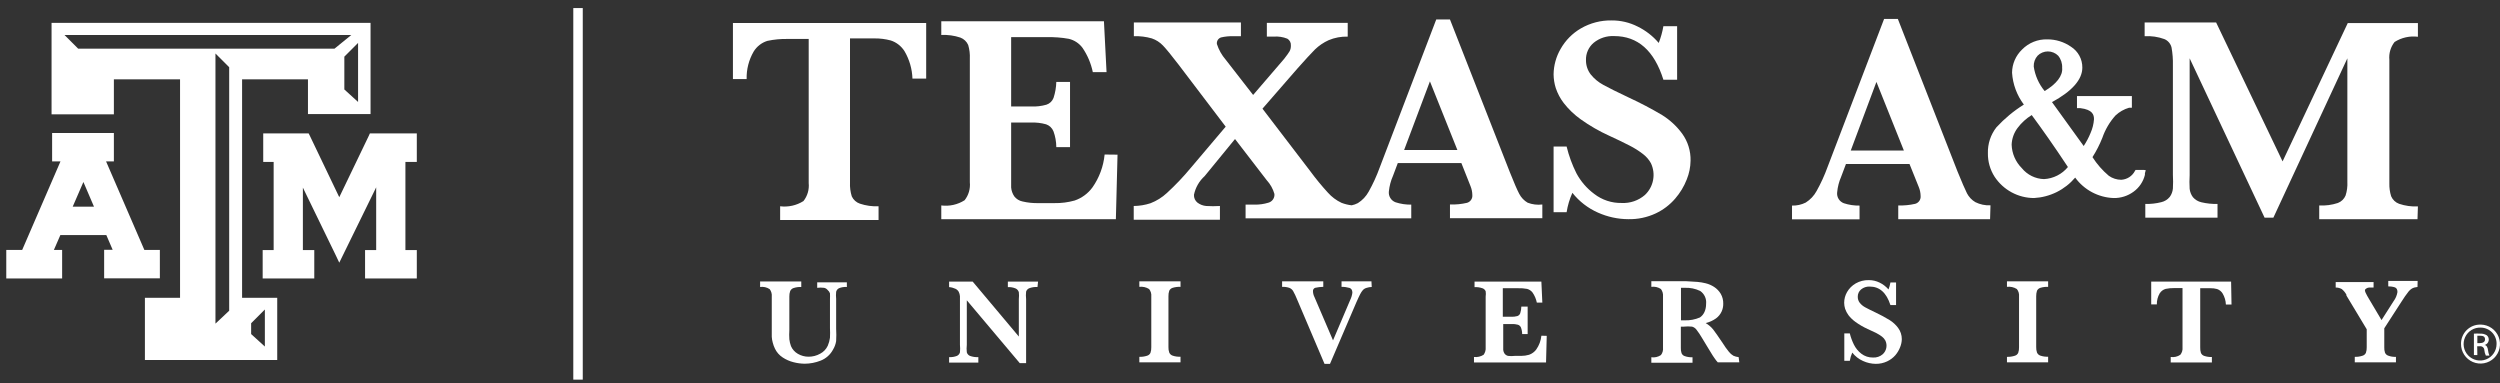 <svg width="163" height="25" viewBox="0 0 163 25" fill="none" xmlns="http://www.w3.org/2000/svg">
<rect x="0" y="0" width="163" height="25" fill="#333333" stroke="none"/>
<path d="M37.996 0.526H37.379V24.752H37.996V0.526Z" fill="white"/>
<path d="M24.116 8.697L24.053 8.84L22.12 12.858L20.196 8.84L20.124 8.697H17.162V10.558H17.842V16.304H17.126V18.156H20.491V16.304H19.748V12.232L21.905 16.671L22.12 17.127L24.527 12.214V16.304H23.802V18.156H27.176V16.304H26.433V10.558H27.176V8.697H24.116Z" fill="white"/>
<path d="M9.412 16.295L6.915 10.522H7.425V8.67H3.398V10.522H3.944L1.447 16.295H0.409V18.156H4.051V16.295H3.514L3.935 15.328H6.933L7.345 16.286H6.79V18.147H10.423V16.295H9.412ZM6.128 13.476H4.74L5.438 11.865L6.128 13.476Z" fill="white"/>
<path d="M3.362 1.493V7.453H7.425V5.171H11.739V19.418H9.448V23.472H18.075V19.418H15.784V5.171H20.079V7.435H24.16V1.493H3.362ZM16.374 21.074L17.269 20.179V22.595L16.374 21.781V21.074ZM14.943 20.259L14.048 21.101V3.488L14.943 4.383V20.259ZM5.098 3.175L4.203 2.28H22.907L21.807 3.175H5.098ZM23.346 6.647L22.451 5.833V3.694L23.346 2.799V6.647Z" fill="white"/>
<path d="M60.387 5.126H59.492C59.471 4.495 59.293 3.88 58.973 3.336C58.765 3.006 58.449 2.759 58.078 2.638C57.731 2.545 57.373 2.5 57.013 2.504H55.42V11.909C55.407 12.212 55.446 12.515 55.537 12.805C55.588 12.915 55.661 13.015 55.752 13.096C55.843 13.178 55.949 13.24 56.065 13.279C56.456 13.41 56.869 13.468 57.282 13.449V14.344H50.865V13.449C51.396 13.515 51.934 13.395 52.386 13.109C52.648 12.777 52.77 12.357 52.727 11.936V2.54H51.366C50.919 2.53 50.471 2.572 50.033 2.665C49.66 2.781 49.342 3.029 49.138 3.363C48.823 3.906 48.665 4.525 48.681 5.153H47.787V1.501H60.387V5.126Z" fill="white"/>
<path d="M72.863 10.084L72.755 14.29H61.372V13.395C61.903 13.463 62.441 13.343 62.893 13.055C63.154 12.723 63.276 12.303 63.233 11.883V3.828C63.248 3.526 63.212 3.224 63.126 2.933C63.078 2.823 63.008 2.723 62.92 2.64C62.832 2.557 62.729 2.492 62.616 2.45C62.215 2.316 61.793 2.259 61.372 2.28V1.385H71.977L72.147 4.705H71.252C71.135 4.138 70.907 3.6 70.581 3.121C70.362 2.825 70.044 2.615 69.686 2.531C69.213 2.446 68.733 2.41 68.254 2.423H65.927V6.943H67.225C67.563 6.958 67.901 6.919 68.227 6.826C68.333 6.792 68.43 6.733 68.511 6.656C68.591 6.578 68.653 6.484 68.692 6.379C68.802 6.043 68.862 5.694 68.871 5.341H69.766V9.592H68.871C68.869 9.237 68.806 8.886 68.683 8.554C68.64 8.45 68.576 8.356 68.494 8.279C68.412 8.202 68.315 8.143 68.209 8.106C67.886 8.015 67.551 7.976 67.216 7.99H65.927V11.122C65.927 11.623 65.927 12.017 65.927 12.223C65.944 12.431 66.015 12.632 66.133 12.805C66.266 12.976 66.456 13.094 66.67 13.136C67.016 13.217 67.371 13.253 67.726 13.243H68.755C69.199 13.251 69.642 13.193 70.07 13.073C70.533 12.914 70.935 12.617 71.225 12.223C71.672 11.588 71.947 10.848 72.021 10.075L72.863 10.084Z" fill="white"/>
<path d="M99.603 13.216C99.371 13.081 99.182 12.882 99.057 12.644C98.923 12.393 98.717 11.919 98.44 11.221L94.538 1.269H93.643L89.956 10.925C89.76 11.466 89.521 11.99 89.24 12.491C89.072 12.799 88.829 13.057 88.533 13.243C88.406 13.309 88.27 13.357 88.13 13.386C87.903 13.361 87.681 13.307 87.468 13.225C87.127 13.065 86.823 12.836 86.573 12.554C86.166 12.109 85.784 11.643 85.427 11.158L82.313 7.086L84.595 4.464C85.096 3.891 85.49 3.48 85.732 3.229C85.993 2.976 86.295 2.77 86.627 2.62C87.02 2.454 87.444 2.375 87.871 2.388V1.493H82.599V2.388H83.038C83.343 2.362 83.649 2.408 83.933 2.522C84.01 2.567 84.072 2.633 84.114 2.712C84.155 2.791 84.173 2.88 84.165 2.969C84.171 3.097 84.143 3.223 84.085 3.336C84.031 3.435 83.906 3.605 83.727 3.837L81.704 6.191L79.915 3.891C79.658 3.593 79.463 3.246 79.342 2.871C79.329 2.779 79.349 2.686 79.398 2.607C79.447 2.529 79.522 2.47 79.61 2.441C79.874 2.379 80.145 2.352 80.416 2.361H80.908V1.466H73.927V2.361C74.323 2.346 74.719 2.394 75.1 2.504C75.376 2.598 75.625 2.758 75.825 2.969C76.031 3.184 76.371 3.596 76.836 4.204L79.915 8.258L77.641 10.943C77.16 11.524 76.64 12.071 76.084 12.581C75.773 12.871 75.408 13.099 75.01 13.252C74.658 13.367 74.29 13.427 73.919 13.431V14.326H79.539V13.431C79.241 13.449 78.942 13.449 78.644 13.431C78.44 13.413 78.245 13.339 78.08 13.216C78.002 13.155 77.94 13.076 77.899 12.986C77.859 12.895 77.841 12.796 77.847 12.697C77.945 12.228 78.189 11.801 78.545 11.48L80.523 9.064L82.59 11.749C82.825 12.004 82.997 12.31 83.092 12.644C83.105 12.77 83.072 12.897 83 13.002C82.928 13.107 82.821 13.183 82.698 13.216C82.408 13.305 82.106 13.347 81.803 13.342H81.212V14.236H92.014V13.342C91.668 13.348 91.323 13.296 90.994 13.19C90.85 13.138 90.728 13.039 90.649 12.909C90.569 12.778 90.536 12.625 90.555 12.473C90.591 12.124 90.681 11.783 90.824 11.462L91.137 10.63H95.281L95.88 12.142C95.954 12.325 95.994 12.519 95.996 12.715C96.007 12.828 95.978 12.94 95.914 13.033C95.85 13.127 95.756 13.194 95.647 13.225C95.284 13.31 94.911 13.346 94.538 13.333V14.228H100.56V13.333C100.236 13.373 99.907 13.334 99.603 13.216ZM91.549 9.78L93.231 5.305L95.021 9.78H91.549Z" fill="white"/>
<path d="M110.225 10.478C110.219 10.898 110.134 11.314 109.975 11.704C109.797 12.158 109.543 12.579 109.223 12.948C108.872 13.356 108.439 13.685 107.952 13.914C107.393 14.176 106.78 14.304 106.162 14.29C105.48 14.287 104.807 14.14 104.185 13.861C103.533 13.573 102.961 13.131 102.52 12.572C102.339 12.974 102.212 13.398 102.144 13.834H101.294V9.556H102.144C102.29 10.157 102.503 10.739 102.78 11.292C103.063 11.823 103.46 12.284 103.943 12.643C104.455 13.039 105.086 13.247 105.733 13.234C106.285 13.262 106.827 13.076 107.245 12.715C107.523 12.456 107.711 12.114 107.781 11.741C107.852 11.368 107.802 10.982 107.639 10.639C107.512 10.409 107.338 10.208 107.129 10.048C106.849 9.832 106.55 9.643 106.234 9.484C105.849 9.288 105.411 9.073 104.918 8.849C104.264 8.553 103.641 8.193 103.057 7.775C102.641 7.478 102.27 7.123 101.956 6.719C101.73 6.425 101.555 6.095 101.437 5.744C101.345 5.454 101.297 5.152 101.294 4.849C101.301 4.267 101.458 3.696 101.75 3.193C102.064 2.635 102.521 2.172 103.075 1.851C103.686 1.497 104.383 1.317 105.089 1.332C105.67 1.329 106.243 1.464 106.762 1.725C107.294 1.983 107.766 2.349 108.149 2.799C108.287 2.446 108.389 2.081 108.453 1.707H109.348V5.198H108.453C107.857 3.3 106.786 2.352 105.241 2.352C104.757 2.328 104.282 2.485 103.907 2.79C103.744 2.928 103.614 3.101 103.527 3.297C103.44 3.492 103.399 3.704 103.406 3.918C103.401 4.258 103.511 4.589 103.719 4.858C103.945 5.137 104.225 5.368 104.543 5.538C104.883 5.726 105.438 6.003 106.198 6.361C106.939 6.703 107.662 7.083 108.364 7.498C108.876 7.816 109.323 8.229 109.679 8.715C110.049 9.227 110.24 9.846 110.225 10.478Z" fill="white"/>
<path d="M129.753 14.29H123.766V13.395C124.139 13.408 124.512 13.372 124.875 13.288C124.984 13.257 125.078 13.189 125.142 13.096C125.206 13.003 125.235 12.89 125.224 12.778C125.221 12.581 125.182 12.387 125.108 12.205L124.5 10.693H120.356L120.043 11.525C119.903 11.846 119.815 12.187 119.783 12.536C119.764 12.688 119.797 12.841 119.877 12.971C119.956 13.101 120.078 13.2 120.222 13.252C120.551 13.36 120.896 13.411 121.242 13.404V14.299H116.839V13.404C117.149 13.414 117.456 13.346 117.734 13.207C118.03 13.021 118.274 12.763 118.441 12.456C118.722 11.954 118.961 11.43 119.157 10.889L122.844 1.233H123.739L127.632 11.185C127.918 11.883 128.124 12.366 128.249 12.608C128.373 12.847 128.563 13.045 128.795 13.181C129.1 13.333 129.439 13.404 129.78 13.386L129.753 14.29ZM124.133 9.816L122.343 5.341L120.669 9.816H124.133Z" fill="white"/>
<path d="M157.621 14.29H151.213V13.395C151.625 13.419 152.038 13.364 152.43 13.234C152.542 13.191 152.644 13.126 152.73 13.043C152.816 12.96 152.884 12.861 152.931 12.751C153.025 12.462 153.064 12.159 153.048 11.856V3.802L148.224 14.192H147.651L142.765 3.802V11.417C142.747 11.715 142.747 12.014 142.765 12.312C142.786 12.51 142.861 12.699 142.98 12.858C143.125 13.025 143.319 13.141 143.535 13.189C143.878 13.27 144.23 13.306 144.582 13.297V14.192H139.874V13.297C140.227 13.307 140.58 13.268 140.922 13.18C141.136 13.13 141.327 13.01 141.467 12.84C141.584 12.68 141.655 12.492 141.673 12.294C141.69 11.996 141.69 11.698 141.673 11.399V4.258C141.683 3.868 141.653 3.478 141.584 3.095C141.554 2.974 141.497 2.861 141.416 2.766C141.335 2.671 141.233 2.597 141.118 2.549C140.706 2.399 140.268 2.335 139.83 2.361V1.466H144.492L148.824 10.523L153.075 1.502H157.648V2.397C157.117 2.329 156.578 2.45 156.126 2.737C155.868 3.066 155.746 3.483 155.786 3.9V11.954C155.778 12.239 155.818 12.524 155.903 12.796C155.951 12.909 156.022 13.011 156.111 13.096C156.2 13.181 156.306 13.246 156.422 13.288C156.816 13.421 157.232 13.479 157.648 13.458L157.621 14.29Z" fill="white"/>
<path d="M55.215 18.711C55.041 18.699 54.866 18.726 54.704 18.791C54.658 18.814 54.617 18.846 54.584 18.887C54.552 18.927 54.529 18.974 54.517 19.024C54.501 19.179 54.501 19.335 54.517 19.49V21.432C54.532 21.7 54.532 21.969 54.517 22.237C54.487 22.43 54.42 22.616 54.32 22.783C54.144 23.12 53.851 23.381 53.496 23.517C53.171 23.644 52.825 23.711 52.476 23.714C52.225 23.712 51.976 23.679 51.733 23.615C51.481 23.552 51.242 23.446 51.026 23.302C50.81 23.161 50.636 22.963 50.525 22.729C50.464 22.603 50.416 22.471 50.382 22.335C50.348 22.213 50.327 22.087 50.319 21.96C50.319 21.852 50.319 21.7 50.319 21.512V19.337C50.337 19.165 50.289 18.993 50.185 18.854C50.001 18.73 49.778 18.68 49.559 18.711V18.353H52.243V18.711C52.07 18.704 51.898 18.728 51.733 18.783C51.686 18.799 51.642 18.825 51.605 18.859C51.569 18.893 51.539 18.934 51.519 18.98C51.479 19.095 51.461 19.216 51.465 19.337V21.53C51.452 21.727 51.452 21.924 51.465 22.121C51.483 22.273 51.519 22.424 51.572 22.568C51.663 22.779 51.82 22.955 52.02 23.069C52.231 23.193 52.472 23.258 52.718 23.257C52.984 23.259 53.246 23.191 53.478 23.06C53.695 22.946 53.868 22.764 53.971 22.541C54.042 22.376 54.09 22.201 54.114 22.022C54.125 21.811 54.125 21.599 54.114 21.387V19.498C54.121 19.373 54.121 19.248 54.114 19.123C54.084 19.039 54.031 18.964 53.962 18.908C53.903 18.834 53.821 18.784 53.729 18.765C53.58 18.747 53.43 18.747 53.282 18.765V18.407H55.215V18.711Z" fill="white"/>
<path d="M67.645 18.711C67.462 18.702 67.28 18.729 67.108 18.792C67.059 18.811 67.015 18.841 66.98 18.88C66.944 18.919 66.917 18.965 66.902 19.015C66.884 19.176 66.884 19.338 66.902 19.499V23.678H66.49L63.036 19.579V22.488C63.017 22.648 63.017 22.811 63.036 22.971C63.05 23.023 63.076 23.071 63.112 23.111C63.147 23.152 63.192 23.183 63.242 23.204C63.416 23.268 63.602 23.295 63.788 23.284V23.642H61.882V23.284C62.056 23.295 62.23 23.267 62.392 23.204C62.44 23.182 62.483 23.15 62.517 23.11C62.551 23.07 62.576 23.022 62.589 22.971C62.606 22.81 62.606 22.648 62.589 22.488V19.803C62.589 19.588 62.589 19.418 62.589 19.311C62.58 19.211 62.553 19.114 62.508 19.024C62.459 18.938 62.384 18.869 62.293 18.827C62.164 18.767 62.024 18.73 61.882 18.72V18.362H63.421L66.428 21.942V19.499C66.445 19.35 66.445 19.2 66.428 19.051C66.413 18.999 66.386 18.95 66.351 18.908C66.316 18.866 66.272 18.833 66.222 18.809C66.061 18.741 65.887 18.71 65.712 18.72V18.362H67.681L67.645 18.711Z" fill="white"/>
<path d="M76.97 23.624H74.285V23.266C74.455 23.271 74.625 23.247 74.787 23.195C74.835 23.181 74.88 23.157 74.919 23.125C74.957 23.092 74.988 23.052 75.01 23.007C75.05 22.889 75.069 22.764 75.064 22.64V19.329C75.082 19.155 75.031 18.981 74.921 18.845C74.732 18.726 74.507 18.675 74.285 18.702V18.344H76.97V18.702C76.798 18.694 76.625 18.715 76.46 18.765C76.412 18.779 76.367 18.803 76.329 18.835C76.29 18.868 76.259 18.908 76.236 18.953C76.196 19.071 76.178 19.195 76.183 19.32V22.631C76.178 22.753 76.196 22.874 76.236 22.989C76.256 23.035 76.286 23.076 76.323 23.11C76.36 23.144 76.404 23.17 76.451 23.186C76.618 23.244 76.794 23.268 76.97 23.257V23.624Z" fill="white"/>
<path d="M89.437 18.711C89.327 18.713 89.219 18.731 89.115 18.765C89.019 18.788 88.933 18.838 88.864 18.908C88.794 18.99 88.734 19.08 88.685 19.177C88.622 19.293 88.542 19.472 88.434 19.713L86.716 23.723H86.358L84.568 19.517C84.494 19.329 84.407 19.147 84.309 18.971C84.25 18.876 84.162 18.804 84.058 18.765C83.908 18.717 83.75 18.695 83.593 18.702V18.344H86.278V18.702C86.1 18.705 85.923 18.726 85.75 18.765C85.702 18.781 85.662 18.813 85.636 18.855C85.61 18.898 85.6 18.948 85.606 18.997C85.611 19.128 85.645 19.257 85.705 19.373L86.913 22.192L88.032 19.561C88.105 19.412 88.153 19.252 88.175 19.087C88.175 18.917 88.112 18.819 87.996 18.774C87.824 18.724 87.646 18.7 87.468 18.702V18.344H89.419L89.437 18.711Z" fill="white"/>
<path d="M100.847 21.897L100.802 23.633H96.104V23.275C96.323 23.3 96.544 23.25 96.73 23.132C96.833 22.993 96.881 22.821 96.865 22.649V19.338C96.882 19.222 96.882 19.104 96.865 18.988C96.845 18.942 96.816 18.901 96.779 18.867C96.742 18.833 96.698 18.807 96.65 18.792C96.486 18.736 96.313 18.712 96.14 18.72V18.362H100.498L100.56 19.731H100.202C100.154 19.497 100.06 19.275 99.925 19.078C99.837 18.959 99.71 18.874 99.567 18.836C99.373 18.8 99.175 18.785 98.977 18.792H97.983V20.653H98.52C98.659 20.66 98.798 20.645 98.932 20.608C98.975 20.593 99.015 20.569 99.047 20.536C99.08 20.503 99.105 20.464 99.12 20.42C99.164 20.281 99.188 20.137 99.191 19.991H99.603V21.781H99.245C99.244 21.634 99.217 21.488 99.165 21.351C99.147 21.309 99.12 21.271 99.086 21.24C99.052 21.209 99.012 21.186 98.968 21.172C98.834 21.135 98.695 21.12 98.556 21.127H98.01V22.362C98.01 22.568 98.01 22.72 98.01 22.819C98.019 22.906 98.05 22.989 98.1 23.061C98.156 23.132 98.235 23.183 98.323 23.204C98.469 23.222 98.616 23.222 98.762 23.204H99.183C99.355 23.204 99.527 23.18 99.693 23.132C99.882 23.067 100.048 22.945 100.166 22.783C100.352 22.518 100.466 22.21 100.498 21.888L100.847 21.897Z" fill="white"/>
<path d="M113.403 23.624H111.998C111.926 23.546 111.86 23.462 111.801 23.374C111.721 23.266 111.64 23.141 111.551 22.989L111.327 22.622L110.969 22.031C110.86 21.841 110.737 21.659 110.602 21.485C110.532 21.395 110.435 21.329 110.325 21.297C110.146 21.277 109.966 21.277 109.788 21.297H109.591V22.676C109.585 22.794 109.6 22.912 109.636 23.025C109.655 23.071 109.684 23.113 109.721 23.147C109.758 23.181 109.802 23.207 109.851 23.221C110.012 23.277 110.182 23.301 110.352 23.293V23.651H107.667V23.293C107.886 23.325 108.109 23.274 108.293 23.15C108.399 23.012 108.447 22.839 108.428 22.667V19.329C108.444 19.156 108.396 18.984 108.293 18.845C108.109 18.722 107.886 18.671 107.667 18.702V18.335H109.94L110.674 18.38C110.855 18.396 111.034 18.426 111.211 18.47C111.408 18.518 111.596 18.6 111.766 18.711C111.941 18.826 112.087 18.979 112.195 19.159C112.306 19.355 112.362 19.578 112.356 19.803C112.359 19.979 112.322 20.153 112.249 20.313C112.167 20.491 112.04 20.645 111.882 20.761C111.68 20.903 111.452 21.007 111.211 21.065C111.395 21.172 111.559 21.311 111.694 21.476C111.819 21.637 112.034 21.942 112.321 22.371C112.443 22.568 112.577 22.756 112.723 22.935C112.804 23.04 112.905 23.128 113.019 23.195C113.126 23.243 113.241 23.273 113.359 23.284L113.403 23.624ZM111.238 19.803C111.255 19.642 111.228 19.48 111.16 19.334C111.092 19.187 110.986 19.062 110.853 18.971C110.541 18.821 110.196 18.75 109.851 18.765H109.6V20.886H109.851C110.188 20.896 110.525 20.832 110.835 20.698C111.086 20.528 111.238 20.224 111.238 19.803Z" fill="white"/>
<path d="M123.998 22.112C123.994 22.29 123.957 22.466 123.891 22.631C123.817 22.823 123.711 23.002 123.578 23.159C123.429 23.329 123.246 23.466 123.041 23.562C122.809 23.671 122.555 23.726 122.298 23.723C122.011 23.719 121.727 23.655 121.466 23.535C121.192 23.413 120.952 23.225 120.768 22.989C120.691 23.16 120.637 23.341 120.607 23.526H120.249V21.736H120.607C120.669 21.99 120.759 22.236 120.875 22.47C120.989 22.701 121.154 22.903 121.358 23.061C121.576 23.229 121.844 23.317 122.119 23.311C122.351 23.325 122.578 23.248 122.754 23.096C122.876 22.985 122.958 22.838 122.988 22.677C123.019 22.516 122.997 22.349 122.924 22.201C122.871 22.104 122.798 22.019 122.71 21.951C122.588 21.86 122.46 21.779 122.325 21.709L121.77 21.45C121.493 21.325 121.229 21.172 120.982 20.993C120.806 20.868 120.649 20.717 120.517 20.546C120.425 20.42 120.353 20.281 120.302 20.134C120.262 20.007 120.241 19.874 120.24 19.74C120.241 19.495 120.306 19.255 120.428 19.042C120.563 18.808 120.757 18.614 120.991 18.479C121.25 18.331 121.544 18.256 121.842 18.264C122.087 18.261 122.329 18.317 122.549 18.425C122.771 18.532 122.969 18.685 123.13 18.872C123.188 18.725 123.23 18.572 123.256 18.416H123.623V19.892H123.256C122.999 19.087 122.549 18.684 121.904 18.684C121.699 18.675 121.498 18.742 121.34 18.872C121.271 18.93 121.216 19.003 121.179 19.085C121.142 19.167 121.124 19.256 121.126 19.347C121.122 19.492 121.17 19.635 121.26 19.749C121.356 19.867 121.475 19.964 121.609 20.036C121.752 20.116 121.985 20.233 122.307 20.385C122.614 20.53 122.912 20.691 123.202 20.868C123.417 21.002 123.605 21.175 123.757 21.378C123.914 21.59 123.999 21.848 123.998 22.112Z" fill="white"/>
<path d="M133.538 23.624H130.854V23.266C131.026 23.273 131.2 23.248 131.365 23.195C131.413 23.181 131.458 23.157 131.497 23.125C131.535 23.092 131.565 23.052 131.587 23.007C131.628 22.889 131.646 22.764 131.641 22.64V19.329C131.659 19.155 131.608 18.981 131.499 18.845C131.308 18.724 131.078 18.673 130.854 18.702V18.344H133.538V18.702C133.369 18.695 133.2 18.716 133.037 18.765C132.989 18.779 132.944 18.803 132.906 18.835C132.867 18.868 132.836 18.908 132.813 18.953C132.775 19.071 132.757 19.195 132.76 19.32V22.631C132.756 22.753 132.774 22.874 132.813 22.989C132.834 23.035 132.864 23.076 132.9 23.11C132.937 23.143 132.982 23.169 133.029 23.186C133.193 23.242 133.365 23.266 133.538 23.257V23.624Z" fill="white"/>
<path d="M145.495 19.857H145.128C145.118 19.601 145.044 19.352 144.913 19.132C144.83 18.998 144.704 18.896 144.555 18.845C144.412 18.806 144.264 18.788 144.116 18.792H143.454V22.649C143.449 22.77 143.464 22.891 143.499 23.007C143.518 23.053 143.548 23.095 143.585 23.129C143.622 23.163 143.666 23.188 143.714 23.204C143.875 23.259 144.045 23.284 144.215 23.275V23.633H141.53V23.275C141.749 23.307 141.973 23.256 142.157 23.132C142.266 22.996 142.318 22.823 142.3 22.649V18.783H141.745C141.561 18.78 141.378 18.798 141.199 18.836C141.04 18.882 140.903 18.984 140.814 19.123C140.685 19.342 140.62 19.593 140.626 19.848H140.259V18.362H145.468L145.495 19.857Z" fill="white"/>
<path d="M157.621 18.711C157.496 18.719 157.374 18.752 157.263 18.81C157.153 18.88 157.059 18.971 156.986 19.078C156.887 19.203 156.744 19.4 156.565 19.687L155.455 21.405V22.649C155.45 22.764 155.465 22.879 155.5 22.989C155.518 23.035 155.546 23.076 155.581 23.11C155.617 23.144 155.659 23.17 155.706 23.186C155.868 23.249 156.042 23.276 156.216 23.266V23.624H153.531V23.266C153.701 23.272 153.871 23.248 154.032 23.195C154.081 23.181 154.126 23.157 154.164 23.125C154.203 23.092 154.234 23.052 154.256 23.007C154.296 22.889 154.315 22.765 154.31 22.64V21.468L152.985 19.266V19.212C152.91 19.07 152.806 18.946 152.681 18.845C152.56 18.78 152.425 18.746 152.287 18.747V18.389H154.757V18.747H154.462C154.398 18.752 154.336 18.774 154.283 18.81C154.242 18.83 154.21 18.866 154.193 18.908C154.195 18.97 154.21 19.032 154.238 19.087C154.303 19.222 154.374 19.353 154.453 19.481L155.276 20.868L156.064 19.633C156.194 19.459 156.28 19.257 156.314 19.042C156.314 18.881 156.261 18.783 156.153 18.738C156.012 18.691 155.863 18.67 155.715 18.675V18.317H157.63L157.621 18.711Z" fill="white"/>
<path d="M139.768 11.078H139.24L139.195 11.149C139.109 11.314 138.981 11.454 138.824 11.554C138.667 11.654 138.486 11.712 138.3 11.722C138.012 11.719 137.731 11.629 137.495 11.462C137.081 11.113 136.721 10.702 136.43 10.245C136.684 9.846 136.9 9.423 137.074 8.983C137.259 8.448 137.548 7.956 137.925 7.534C138.178 7.294 138.485 7.119 138.819 7.023H138.998V6.263H135.419V7.05H135.633C136.448 7.149 136.528 7.489 136.528 7.775C136.506 8.084 136.43 8.387 136.305 8.67C136.184 8.967 136.034 9.252 135.857 9.52L133.79 6.657C135.097 5.95 135.768 5.189 135.768 4.41C135.771 4.14 135.705 3.873 135.577 3.635C135.448 3.397 135.262 3.196 135.034 3.05C134.577 2.731 134.033 2.562 133.477 2.567C133.173 2.559 132.871 2.613 132.589 2.727C132.307 2.841 132.052 3.012 131.839 3.229C131.635 3.425 131.472 3.659 131.359 3.919C131.247 4.179 131.188 4.458 131.186 4.741C131.234 5.494 131.502 6.215 131.955 6.818C131.295 7.23 130.693 7.73 130.165 8.303C129.79 8.782 129.594 9.377 129.611 9.986C129.602 10.531 129.754 11.066 130.049 11.525C130.33 11.95 130.711 12.299 131.159 12.541C131.607 12.783 132.108 12.911 132.618 12.912C133.132 12.884 133.636 12.752 134.098 12.523C134.559 12.293 134.969 11.972 135.302 11.579C135.591 11.977 135.967 12.303 136.401 12.534C136.836 12.765 137.317 12.895 137.808 12.912C138.274 12.921 138.73 12.777 139.106 12.501C139.477 12.234 139.74 11.844 139.849 11.4V11.301L139.902 11.095L139.768 11.078ZM133.307 5.932C132.93 5.475 132.685 4.924 132.6 4.339C132.589 4.079 132.678 3.826 132.85 3.632C132.938 3.543 133.043 3.473 133.158 3.426C133.273 3.378 133.397 3.353 133.521 3.353C133.646 3.353 133.77 3.378 133.885 3.426C134 3.473 134.105 3.543 134.193 3.632C134.374 3.853 134.467 4.133 134.452 4.419C134.506 4.947 134.067 5.484 133.316 5.932H133.307ZM132.465 7.498C133.128 8.393 133.924 9.52 134.828 10.89C134.637 11.122 134.4 11.312 134.132 11.447C133.864 11.583 133.571 11.661 133.271 11.677C132.992 11.67 132.718 11.602 132.468 11.478C132.217 11.354 131.997 11.178 131.821 10.961C131.414 10.554 131.177 10.007 131.159 9.431C131.174 9.043 131.305 8.669 131.535 8.357C131.79 8.013 132.109 7.722 132.474 7.498H132.465Z" fill="white"/>
<path d="M161.756 21.163C162.006 21.169 162.249 21.248 162.455 21.391C162.661 21.534 162.819 21.735 162.911 21.968C163.003 22.201 163.024 22.456 162.971 22.701C162.918 22.946 162.794 23.17 162.615 23.345C162.435 23.52 162.208 23.637 161.961 23.683C161.715 23.729 161.461 23.701 161.23 23.603C161 23.504 160.803 23.34 160.666 23.131C160.529 22.921 160.456 22.676 160.458 22.425C160.455 22.259 160.486 22.093 160.549 21.939C160.612 21.785 160.704 21.645 160.822 21.527C160.94 21.41 161.08 21.317 161.234 21.254C161.388 21.192 161.553 21.161 161.72 21.163H161.756ZM161.756 21.36C161.541 21.349 161.328 21.403 161.145 21.514C160.961 21.626 160.815 21.789 160.726 21.985C160.636 22.18 160.607 22.397 160.642 22.609C160.678 22.82 160.775 23.017 160.923 23.172C161.071 23.328 161.262 23.436 161.472 23.482C161.681 23.528 161.9 23.51 162.099 23.43C162.299 23.351 162.47 23.213 162.59 23.036C162.711 22.858 162.775 22.649 162.776 22.434C162.781 22.296 162.758 22.159 162.709 22.03C162.66 21.901 162.586 21.783 162.491 21.683C162.396 21.583 162.282 21.503 162.156 21.448C162.029 21.392 161.893 21.362 161.756 21.36ZM161.523 23.15H161.299V21.754C161.433 21.744 161.568 21.744 161.702 21.754C161.855 21.744 162.008 21.782 162.14 21.861C162.192 21.905 162.23 21.962 162.251 22.027C162.272 22.091 162.274 22.16 162.259 22.226C162.243 22.291 162.209 22.351 162.162 22.399C162.114 22.447 162.054 22.481 161.988 22.497C162.113 22.497 162.194 22.631 162.221 22.837C162.233 22.957 162.263 23.075 162.31 23.186H162.078C162.024 23.073 161.99 22.952 161.979 22.828C161.979 22.79 161.97 22.753 161.953 22.72C161.937 22.686 161.914 22.656 161.885 22.633C161.856 22.609 161.822 22.591 161.786 22.582C161.75 22.572 161.712 22.571 161.675 22.577H161.514L161.523 23.15ZM161.523 22.371H161.684C161.872 22.371 162.024 22.3 162.024 22.13C162.024 21.96 161.934 21.888 161.684 21.888H161.523V22.371Z" fill="white"/>
</svg>
